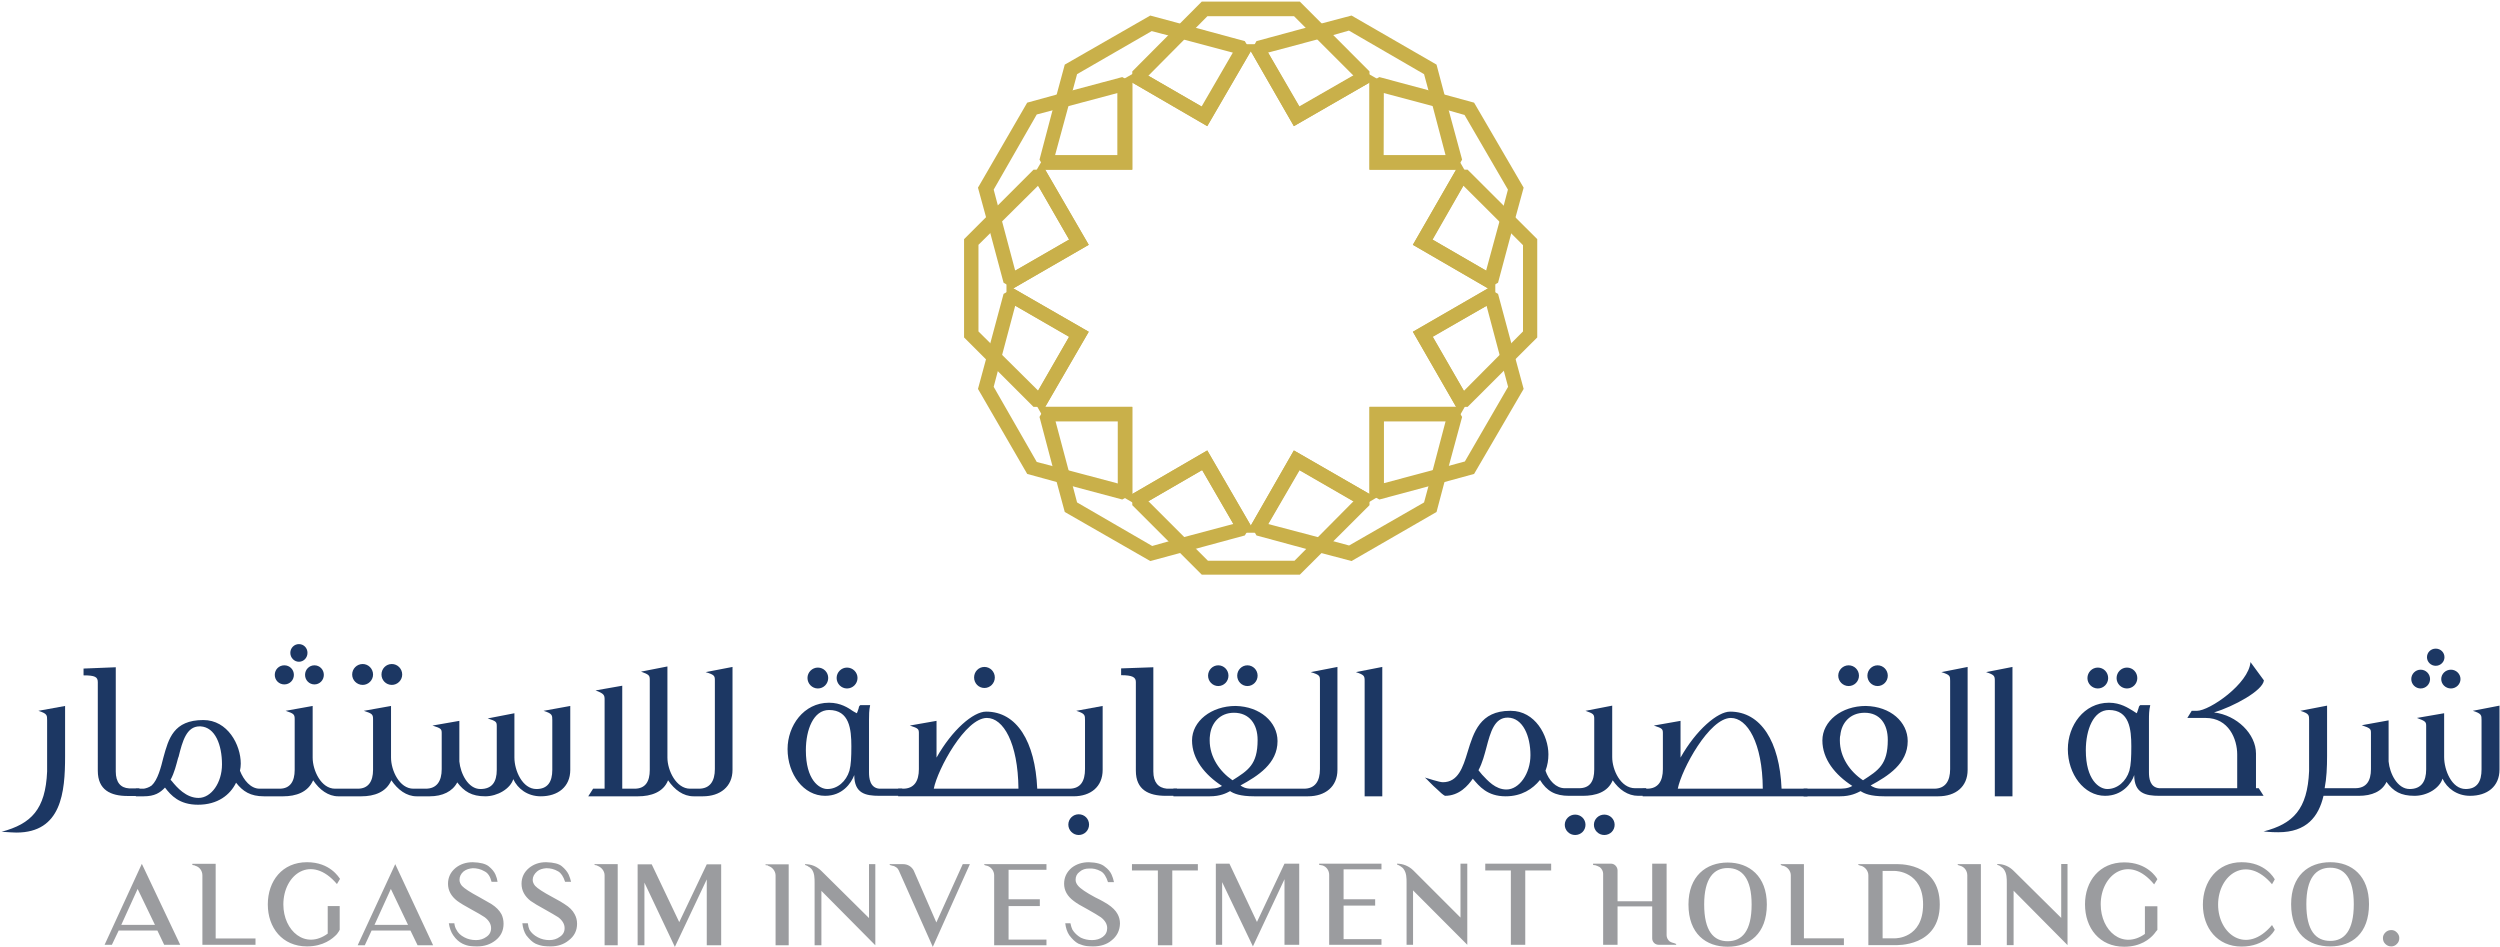 <svg version="1.2" xmlns="http://www.w3.org/2000/svg" viewBox="0 0 1544 585" width="1544" height="585">
	<title>7cf16dd7-c2ee-494e-9f81-c035ec02eba4-33-pdf-svg</title>
	<defs>
		<clipPath clipPathUnits="userSpaceOnUse" id="cp1">
			<path d="m-573.68-1362.45h2937.54v4153.4h-2937.54z"/>
		</clipPath>
	</defs>
	<style>
		.s0 { fill: #1c3763 } 
		.s1 { fill: #9b9c9f } 
		.s2 { fill: #c9b04a } 
	</style>
	<g id="Clip-Path: Page 1" clip-path="url(#cp1)">
		<g id="Page 1">
			<path id="Path 12" class="s0" d="m29.1 444.7c0-3 0-4-5.4-5.7l16.5-3v31.1c0 22.2-2.2 47.1-30.1 47.1-1.7 0-4.4-0.2-9.1-0.5 18.3-4.9 27.1-13.8 28.1-37.2zm31.3-23.4c0-3.2-1.7-4.2-8.8-4.2v-4.2l19.9-0.8v64.4c0 6.7 3 10.1 8.2 10.4h6.4v4.7h-7.2c-10.6 0-18.5-3.7-18.5-15.6z"/>
			<path id="Path 13" fill-rule="evenodd" class="s0" d="m145.8 483.4c-3.7 7.6-11.4 13.6-23.5 13.6-11.5 0-16.7-5.7-20.4-10.6-3 3.2-6.4 5.4-13.1 5.4h-4.9v-4.7h4.9c1.2-0.2 3.2-0.7 4.9-2 3.7-3.4 5.7-11.1 7.2-17.2 3.2-11.6 6.2-23.2 24.7-23.2 15 0 23.1 15.3 23.1 26.9q0 2.2-0.5 4.4c2.3 5.9 6.7 11.1 12.1 11.1h12.4c6.4 0 9.3-4.4 9.3-11.6v-31.3c0-3-0.5-3.5-5.6-5.2l16.7-3v31.9c0 7.9 5.2 19.2 13.8 19.2h14.1c6.4 0 9.4-4.4 9.4-11.6v-31.3c0-3-0.5-3.5-5.7-5.2l16.8-3v31.9c0 7.9 5.2 19.2 13.8 19.2h7.6c6.9 0 9.9-4.7 9.9-12.1v-21.7c0-3 0-3.4-5.7-5.2l16.6-2.9v25.1c0.7 7.4 5.4 17 13 17 7.2 0 10.1-4.4 10.1-11.8v-26.9c0-2.7-0.2-3.2-5.6-4.9l16.5-3.2v27.4c0 7.9 4.9 19.4 13.6 19.4 6.9 0 9.8-4.4 9.8-11.8v-30.8c0-3 0-4-5.4-5.7l16.5-3v39.5c0 10.4-7.6 16.3-18.2 16.3-8.2 0-14.3-4.7-17-10.6-1.8 5.9-9.7 10.6-17.3 10.6-8.4 0-13.1-3-17.3-8.6-2.9 5.6-9.1 8.6-17 8.6h-8.1c-6.2 0-11.6-4-15.6-9.9-3.2 7.4-10.6 9.9-18.5 9.9h-14.3c-6.1 0-11.6-4-15.5-9.9-3.2 7.4-10.6 9.9-18.5 9.9h-11.9c-8.3 0-13-3-17.2-8.4zm-22.5-34.8c-8.1 0-10.6 9.1-13 18.8l-0.3 0.7c-1.2 4.4-2.2 8.9-4.7 13.6 0.3 0 0.5 0.5 0.8 0.7 3.2 4 8.9 10.4 16.5 10.4 7.9 0 14.5-9.4 14.5-20.7 0-11.9-4.1-23-13.3-23.5zm70.9-25.9c-3.2 0-5.8-2.6-5.8-5.9 0-3.3 2.6-5.9 5.8-5.9 3.2 0 5.8 2.6 5.8 5.9 0 3.3-2.6 5.9-5.8 5.9zm-9.6-14c-2.9 0-5.3-2.5-5.3-5.5 0-3 2.4-5.4 5.3-5.4 3 0 5.3 2.4 5.3 5.4 0 3-2.3 5.5-5.3 5.5zm-9 14c-3.3 0-5.9-2.6-5.9-5.9 0-3.3 2.6-5.9 5.9-5.9 3.3 0 5.9 2.6 5.9 5.9 0 3.3-2.6 5.9-5.9 5.9zm66.4 0.3c-3.6 0-6.4-2.9-6.4-6.4 0-3.6 2.8-6.5 6.4-6.5 3.5 0 6.4 2.9 6.4 6.5 0 3.5-2.9 6.4-6.4 6.4zm-18 0c-3.6 0-6.5-2.9-6.5-6.4 0-3.6 2.9-6.5 6.5-6.5 3.5 0 6.4 2.9 6.4 6.5 0 3.5-2.9 6.4-6.4 6.4zm160.3 64.1h7.6c6.7 0 9.4-4.4 9.4-11.6v-55.7c0-2.7-0.5-3.2-5.4-5l16.3-3.2v56.3c0 7.9 5.4 19.2 14 19.2h5.4c6.9 0 9.9-4.7 9.9-12.1v-54.5c0-3 0-3.7-5.7-5.4l16.6-3.2v63.6c0 10.4-7.7 16.3-18.3 16.3h-5.7c-6.4 0-11.8-4-15.8-9.9-2.9 7.4-10.6 9.9-18.5 9.9h-30.8l3-4.7h7.1v-55c0-2.7-0.2-3.7-5.6-5.7l16.5-2.9zm138.8-61.9c-3.5 0-6.4-2.9-6.4-6.5 0-3.5 2.9-6.4 6.4-6.4 3.6 0 6.5 2.9 6.5 6.4 0 3.6-2.9 6.5-6.5 6.5zm-18 0c-3.5 0-6.4-2.9-6.4-6.5 0-3.5 2.9-6.4 6.4-6.4 3.6 0 6.4 2.9 6.4 6.4 0 3.6-2.8 6.5-6.4 6.5zm38 66.3c-8.6 0-15.5-1.5-15.5-12.8-2 5.2-7.4 12.8-18 12.8-13.3 0-23.2-13.3-23.2-28.9 0-14.3 9.9-28.6 25.6-28.6 7.2 0 11.9 3.2 14.8 5.2 1.5 0.8 2.3 1.3 2.3 1.3 0.2 0 0.7-1.5 1.2-3 0.2-0.7 0-1.2 1-2h6.1c-0.7 3.2-0.7 6.4-0.7 9.1v32.4c0 3.4 0.5 9.6 6.4 10.1h14.1v4.4zm-45.4-28.1c0 18.2 8.1 23.9 13.3 23.9 6.2 0 11.6-4.7 13.6-11.3 1-3.7 1.2-8.4 1.2-15.1 0-10.6-1.2-22.4-13.8-22.4-9.6 0-14.3 12.1-14.3 24.9z"/>
			<path id="Path 14" fill-rule="evenodd" class="s0" d="m608 424.9c-3.6 0-6.4-2.9-6.4-6.5 0-3.6 2.8-6.5 6.4-6.5 3.5 0 6.4 2.9 6.4 6.5 0 3.6-2.9 6.5-6.4 6.5zm-53.3 62.2h3c6.9 0 9.8-4.7 9.8-12.1v-21.7c0-3 0-3.4-5.6-5.2l16.5-2.9v22.7c9.6-17.1 22.7-28.4 30.6-28.4 19 0 30.3 18.5 31.6 47.6h20.2c6.6-0.2 9.3-4.7 9.3-12.1v-30.3c0-3 0-4-5.4-5.7l16.3-3v39.5c0 10.4-7.4 16.3-18 16.3h-108.3zm74.3 0c-0.3-28.4-9.4-43.7-19.5-43.7-13.3 0-30.4 31.6-32.8 43.7zm37.2 28.6c-3.5 0-6.4-2.9-6.4-6.4 0-3.6 2.9-6.4 6.4-6.4 3.6 0 6.4 2.8 6.4 6.4 0 3.5-2.8 6.4-6.4 6.4zm35.3-94.5c0-2.9-2-4.2-9.1-4.2v-4.2l19.9-0.7v64.4c0 6.6 3 10.1 8.4 10.6h6.2v4.4h-6.9c-10.6 0-18.5-3.7-18.5-15.5z"/>
			<path id="Path 15" fill-rule="evenodd" class="s0" d="m770.4 423.7c-3.5 0-6.3-2.9-6.3-6.4 0-3.5 2.8-6.4 6.3-6.4 3.5 0 6.3 2.9 6.3 6.4 0 3.5-2.8 6.4-6.3 6.4zm-23.3 68.1h-22.4v-4.7h20.2c4.2 0 6.9 0 9.8-1.7-10.6-6.9-18.5-16.6-18.5-28.1 0-11.9 11.9-21.3 26.9-21.3 15.1 0.3 25.9 9.9 25.9 21.7 0 13.9-12.1 21.5-22.9 27.4 1.5 1 3 2 6.9 2h32.3c6.9 0 9.9-4.7 9.9-12.1v-54.5c0-3 0-3.7-5.7-5.4l16.5-3.2v63.6c0 10.4-7.6 16.3-18.2 16.3h-33.1c-8.9 0-12.8-1.7-15-3.2-2.2 1.2-5.9 3.2-12.6 3.2zm5.3-68.1c-3.5 0-6.3-2.9-6.3-6.4 0-3.5 2.8-6.4 6.3-6.4 3.5 0 6.3 2.9 6.3 6.4 0 3.5-2.8 6.4-6.3 6.4zm8.8 58.2c9.6-6.1 15.5-9.6 15.5-24.9 0-9.9-5.2-16.8-14.6-16.8-8.8 0-14 6.4-14.8 13.8-0.2 1-0.2 2.3-0.2 3.3 0 10.3 6.2 19.2 14.1 24.6zm81.6-61.4c0-3-0.2-3.7-5.4-5.4l16.3-3.2v79.9h-10.9zm108.3 61.2c-4.5 5.6-11.4 10.1-21.2 10.1-11.4 0-16.3-6.2-20.3-10.9-2.9 4.2-8.3 10.6-17.2 10.6-1.3-0.7-3-2.2-4.7-3.9-3-2.5-6.9-6.9-7.7-7.4 1.8 0.5 8.9 2.9 11.1 2.9 9.4 0 12.4-9.1 15.3-18.7 3.7-12.1 7.7-25.4 26.2-25.4h0.5c15 0 23.2 15.3 23.2 26.9 0 3.4-0.5 6.6-1.8 10.1 2 5.9 6.4 10.8 11.9 10.8h8.8c6.7 0 9.4-4.2 9.4-11.6v-31.3c0-2.7-0.5-3.2-5.4-4.9l16.5-3.2v31.8c0 7.9 5.2 19.2 14.1 19.2h6.9v4.7h-4.9c-6.5 0-11.9-3.9-15.8-9.6-3 7.4-10.6 9.6-18.5 9.6h-8.4c-8.6 0-13.8-2.9-18-9.8zm-20-38.5c-8.1 0-10.6 8.9-13.1 18.5-1.2 4.4-2.4 9.3-4.9 14l2.2 2.7c3.5 3.7 8.2 9.2 15.1 9.2 7.9 0 14.8-9.9 14.8-21.2 0-11.9-4.7-23-13.9-23.2zm59.7 72.5c-3.5 0-6.4-2.8-6.4-6.3 0-3.5 2.9-6.3 6.4-6.3 3.6 0 6.4 2.8 6.4 6.3 0 3.5-2.8 6.3-6.4 6.3zm-18 0c-3.5 0-6.4-2.8-6.4-6.3 0-3.5 2.9-6.3 6.4-6.3 3.6 0 6.4 2.8 6.4 6.3 0 3.5-2.8 6.3-6.4 6.3z"/>
			<path id="Path 16" fill-rule="evenodd" class="s0" d="m1014.5 487.1h2.7c6.9 0 9.8-4.7 9.8-12.1v-21.7c0-3 0-3.4-5.6-5.2l16.5-2.9v22.7c9.6-17.1 22.9-28.4 30.6-28.4 19 0 30.6 18.5 31.8 47.6h16v4.7h-101.8zm74.2 0c-0.2-28.4-9.6-43.7-19.7-43.7-13.3 0-30.4 31.6-32.8 43.7z"/>
			<path id="Path 17" fill-rule="evenodd" class="s0" d="m1159.6 423.7c-3.5 0-6.3-2.9-6.3-6.4 0-3.5 2.8-6.4 6.3-6.4 3.5 0 6.3 2.9 6.3 6.4 0 3.5-2.8 6.4-6.3 6.4zm-23.3 68.1h-22.4v-4.7h20.2c4.4 0 6.9 0 9.9-1.7-10.7-6.9-18.5-16.6-18.5-28.1 0-11.9 11.8-21.3 26.8-21.3 15.3 0.3 25.9 9.9 25.9 21.7 0 13.9-12 21.5-22.9 27.4 1.5 1 3.2 2 6.9 2h32.3c6.9 0 9.9-4.7 9.9-12.1v-54.5c0-3 0-3.7-5.4-5.4l16.2-3.2v63.6c0 10.4-7.4 16.3-18.2 16.3h-33.1c-8.8 0-12.5-1.7-14.8-3.2-2.4 1.2-6.1 3.2-12.8 3.2zm5.4-68.1c-3.5 0-6.4-2.9-6.4-6.4 0-3.5 2.9-6.4 6.4-6.4 3.6 0 6.4 2.9 6.4 6.4 0 3.5-2.8 6.4-6.4 6.4zm8.9 58.2c9.4-6.1 15.3-9.6 15.3-24.9 0-9.9-4.9-16.8-14.3-16.8-9.1 0-14.3 6.4-15 13.8-0.3 1-0.3 2.3-0.3 3.3 0 10.3 6.2 19.2 14.3 24.6zm81.4-61.4c0-3-0.2-3.7-5.4-5.4l16.3-3.2v79.9h-10.9zm101.6 71c-8.4 0-15.5-1.5-15.5-12.8-1.7 5.2-7.4 12.8-18 12.8-13.1 0-23-13.5-23-28.8 0-14.6 9.9-28.7 25.4-28.7 7.2 0 11.9 3.3 14.8 5q2.3 1.5 2.3 1.5c0.2 0 0.7-1.8 1.2-3.2 0.2-0.5 0-1 1-1.8h6.2c-0.8 3.2-0.8 6.4-0.8 9.2v32.3c0 3.4 0.5 9.3 6.4 9.8h48.1v-20.9c0-9.4-5.2-22.5-19.5-22.5h-11.3l2.7-4.4h3.2c7.9 0 32.1-16.8 33.1-30.1l8.3 11.3c-0.7 6.4-18.7 16.1-30.8 19.8 14.1 1.7 25.9 13.3 25.9 25.4v21.4h1.7l3 4.7zm-38-66.3c-3.5 0-6.4-2.9-6.4-6.4 0-3.6 2.9-6.5 6.4-6.5 3.6 0 6.4 2.9 6.4 6.5 0 3.5-2.8 6.4-6.4 6.4zm18 0c-3.5 0-6.4-2.9-6.4-6.4 0-3.6 2.9-6.5 6.4-6.5 3.6 0 6.4 2.9 6.4 6.5 0 3.5-2.8 6.4-6.4 6.4zm-25.4 38.2c0 18.3 8.2 23.9 13.3 23.9 6.2 0 11.6-4.7 13.6-11.3 1-3.7 1.2-8.4 1.2-15.1 0-10.6-1.2-22.4-13.8-22.4-9.6 0-14.3 12.1-14.3 24.9zm137.9-18.7c0-3 0-4-5.4-5.7l16.5-3.2v31.1c0 6.9-0.3 13.8-1.5 19.9h18.8c6.9 0 9.8-4.4 9.8-11.8v-22c0-2.7 0-3.2-5.7-5.1l16.6-3v25.4c0.7 7.4 5.4 17 13 17 7.2 0 10.2-4.7 10.2-12.1v-26.8c0-2.5-0.3-3-5.7-5l16.8-2.9v27.1c0 7.9 4.6 19.7 13.3 19.7 7.1 0 9.8-4.7 9.8-12.1v-30.5c0-3 0-4-5.4-5.7l16.5-3.2v39.4c0 10.6-7.6 16.3-18.2 16.3-8.1 0-14.3-4.7-17-10.6-1.8 5.9-9.4 10.6-17.3 10.6-8.4 0-13.1-2.7-17.3-8.6-2.7 5.9-9.1 8.6-17 8.6h-21.9c-3 12.8-10.4 22.5-27.9 22.5-1.7 0-4.4 0-9.1-0.5 18.2-4.7 27.1-13.6 28.1-37.3zm87.6-19.5c-3.3 0-6-2.6-6-5.8 0-3.2 2.7-5.8 6-5.8 3.2 0 5.9 2.6 5.9 5.8 0 3.2-2.7 5.8-5.9 5.8zm-9.4-14c-3 0-5.4-2.4-5.4-5.3 0-3 2.4-5.3 5.4-5.3 3 0 5.4 2.3 5.4 5.3 0 2.9-2.4 5.3-5.4 5.3zm-9.3 14c-3.2 0-5.8-2.6-5.8-5.8 0-3.2 2.6-5.8 5.8-5.8 3.2 0 5.8 2.6 5.8 5.8 0 3.2-2.6 5.8-5.8 5.8z"/>
			<path id="Path 18" fill-rule="evenodd" class="s1" d="m64.6 583.5l23-50 23.7 50h-9.9l-4.2-8.8h-23.9l-4.2 8.8zm10.3-12.3h20.8l-10.7-22.2zm82.9 8.4v3.9h-32.8v-42.9c0-2.7-1.7-5.2-4.4-5.9q-0.3-0.2-0.3-0.2l-1.5-0.3v-0.7h14.4v46.1zm44.6-20h7.4v14.6c0 0.2-0.7 1.4-1.7 2.7-2.7 2.9-8.4 7.6-18.5 7.6-15.3 0-24.2-11.6-24.2-25.9 0-14.5 8.9-26.1 24.2-26.1 14.3 0 19.7 9.4 20.4 10.3l-1.9 3.2c-15.8-18.7-33.1-6.1-33.1 12.6 0 16.3 13.6 28.1 27.4 18zm18.5 24.2l23.2-50.1 23.4 50.1h-9.6l-4.4-9.1h-24l-4.2 9.1zm10.4-12.6h20.7l-10.6-22.2zm78.4-6.6q1.3 2.7 1.3 5.9 0 6.4-5 10.3c-3.2 2.5-6.9 3.7-11.3 3.7q-2.2 0-4-0.2-2.4-0.2-5.1-1.5c-2-1-4-2.7-5.7-5.2q-2-2.9-2.7-7.4h3.4q0.3 2.5 1.3 4 1.4 2.9 4.9 4.7 3.2 1.7 7.2 1.7 3.7 0 6.4-2 2.9-1.9 2.9-5.4 0-3.7-3.9-6.7-2.5-1.7-8.4-4.9-5.9-3.2-8.6-5.2-5.7-4.4-5.7-10.6 0-5.9 4.7-9.8 4.4-3.5 10.6-3.5 6.9 0.2 9.8 2.5 3 2.4 4.2 5.1 1 2.3 1.3 4.5h-3.7c-0.8-3.2-2.2-5.4-4.2-6.4-2.5-1.5-5-2-7.4-2-2.2 0.2-4 0.7-5.7 2-1.7 1.5-2.5 3.2-2.5 5.2q0 1.9 1.5 3.7 2.2 2.4 10.6 6.9c4 2.2 6.4 3.7 7.7 4.4q4.2 2.7 6.1 6.2zm45.2 0q1.5 2.7 1.5 5.9 0 6.4-5.2 10.3c-3 2.5-6.9 3.7-11.1 3.7q-2.2 0-4-0.2-2.4-0.2-5.4-1.5c-2-1-3.7-2.7-5.7-5.2q-1.9-2.9-2.4-7.4h3.4q0.3 2.5 1 4 1.7 2.9 5.2 4.7 3.2 1.7 7.1 1.7 3.7 0 6.4-2 3-1.9 3-5.4 0-3.7-3.9-6.7-2.7-1.7-8.4-4.9-5.9-3.2-8.7-5.2-5.6-4.4-5.6-10.6 0-5.9 4.7-9.8 4.4-3.5 10.3-3.5h0.3q6.9 0.2 9.6 2.5 2.9 2.4 4.2 5.1 1 2.3 1.5 4.5h-3.7c-1-3.2-2.5-5.4-4.2-6.4-2.5-1.5-5-2-7.4-2-2.3 0.2-4.2 0.7-5.7 2-1.7 1.5-2.7 3.2-2.7 5.2q0 1.9 1.5 3.7 2.2 2.4 10.6 6.9c4.2 2.2 6.6 3.7 7.6 4.4q4.4 2.7 6.2 6.2zm26.6 19.2h-8.1v-43.2c0-2.7-2-5.1-4.5-5.9q0-0.2-0.2-0.2l-1.5-0.3v-0.5h14.3zm63.9-50v50h-8.9v-40.7l-19.7 41.7-18.8-39.7v38.7h-4.2v-50h8.7l17 35.7 17-35.7zm41.7 50h-8.1v-43.1c0-2.7-2-5.2-4.5-5.9q-0.2-0.3-0.2-0.3l-1.5-0.2v-0.5h14.3zm53.5-50.1v50.1l-33.3-33.6v33.6h-4.2v-38.3c0-3.2 0-6.4-1.9-8.8-0.5-0.5-1.3-1.3-2-1.5 0-0.3-2-1-2-1v-0.5c4 0 7.4 1.5 10.1 4.2l29.4 29.1v-33.3zm58.4 0l-22.9 51.1-21-47.2q-0.5-1.2-1.5-1.9c-0.7-0.5-1.7-1-2.4-1l-1.7-0.5v-0.5h8.3c2.8 0 5.2 1.5 6.5 3.9l14 32.1 16.3-36zm47.3 46.6v3.5h-32.3v-43.2c0-2.7-1.9-5.2-4.4-5.9q0-0.3-0.3 0l-1.4-0.5v-0.5h38.4v3.5h-23.4v18.2h19.3v4.2h-19.3v20.7zm43.9-15.8q1.5 2.7 1.5 5.9-0.2 6.5-5.2 10.4c-2.9 2.5-6.9 3.7-11.3 3.7q-2 0-4-0.2-2.4-0.3-5.2-1.5c-1.9-1-3.7-2.7-5.6-5.2q-2-3-2.5-7.4h3.2q0.5 2.5 1.2 3.9 1.8 3 5.2 5 3.2 1.5 6.9 1.5 4 0 6.7-2 2.7-2 2.7-5.4 0-3.7-3.9-6.7-2.5-1.7-8.2-4.9-6.1-3.2-8.6-5.2-5.9-4.4-5.9-10.6 0-5.9 4.7-9.9 4.4-3.4 10.6-3.4 6.9 0.2 9.8 2.7 3 2.2 4.2 4.9 1 2.2 1.5 4.7h-3.7c-1-3.2-2.5-5.7-4.4-6.7-2.5-1.4-5-1.9-7.4-1.7-2 0-4 0.5-5.7 2-1.7 1.2-2.5 2.9-2.5 4.9q0 2 1.5 3.7 2.2 2.7 10.6 7.2c4 1.9 6.4 3.4 7.7 4.2q4.4 2.9 6.1 6.1zm49.6-26.9h-15.8v46.2h-8.9v-46.2h-16v-3.9h40.7zm62.6-4.2v50.1h-9.1v-40.5l-19.5 41.5-19-39.7v38.7h-3.9v-50.1h8.4l17 36 17-36zm50.8 46.6v3.5h-32.3v-43.2c0-2.7-1.7-5.2-4.4-5.9q0 0-0.3 0l-1.5-0.3v-0.7h38.5v3.5h-23.4v18.5h19.5v3.9h-19.5v20.7zm53-46.6v50.1l-33.5-33.6v33.6h-4v-38.3c0-2.9 0-6.1-1.9-8.6-0.5-0.7-1.3-1.2-2-1.7-0.3-0.3-2-1-2-1v-0.5c3.7 0 7.4 1.5 10.1 4.2l29.1 29.1v-33.3zm51.8 4.2h-16v45.9h-8.9v-45.9h-15.8v-4.2h40.7zm77.2 45.4v0.5h-10.8c-2.2 0-4-1.7-4-4v-19.7h-21.4v23.7h-8.9v-43.9c0-1.5-0.8-3-2-4q-1.2-0.7-2.7-1.2l-1.5-0.2v-0.8h11.1c2.2 0 4 2 4 4.2v19h21.4v-23.2h8.9v44.2c0 1.4 0.7 2.9 2 3.9q1.2 0.7 2.7 1zm56-24.4c0 18.2-10.9 26.1-24.2 26.1-13.3 0-24.2-7.9-24.2-26.1 0-17.5 10.9-25.9 24.2-25.9 13.3 0 24.2 8.4 24.2 25.9zm-9.4 0c0-16.1-5.9-22.5-14.8-22.5-8.6 0-14.5 6.4-14.5 22.5 0 16.5 5.9 22.7 14.5 22.7 8.9 0 14.8-6.2 14.8-22.7zm57 20.9v4.2h-32.8v-43.1c0-2.7-2-5.2-4.7-5.9q0 0-0.3 0l-1.2-0.5v-0.5h14.3v45.8zm59.2-20.9c0 26.4-26.9 25.1-27.6 25.1h-16.5v-43.1c0-2.7-2-5.2-4.5-5.9q-0.2 0-0.2 0l-1.5-0.5v-0.5h22.7c0.7 0 27.6-1.8 27.6 24.9zm-10.3 0c0-20.7-17.3-20.7-17.3-20.7h-7.7v41.6h7.7c0 0 17.3 0.3 17.3-20.9zm35.7 25.1h-8.4v-43.1c0-2.7-1.7-5.2-4.4-5.9l-1.5-0.5v-0.5h14.3zm53.5-50.1v50.1l-33.3-33.6v33.6h-4.2v-38.3c0-2.9 0-6.1-1.9-8.6-0.5-0.7-1.3-1.2-2-1.7 0-0.3-2-1-2-1v-0.5c4 0 7.4 1.5 10.1 4.2l29.4 29.1v-33.3zm47.8 26.1h7.7v14.6c-0.3 0.2-1 1.2-2 2.5-2.7 3.2-8.4 7.9-18.5 7.9-15.3 0-24.2-11.6-24.2-26.2 0-14.3 8.9-25.9 24.2-25.9 14.3 0 20 9.4 20.5 10.4l-2 3.2c-15.5-19-33-6.2-33 12.3 0 16.5 13.5 28.1 27.3 18.3zm80.2 14.5c-0.5 1.2-6.2 10.4-20.5 10.4-15 0-23.9-11.6-23.9-25.9 0-14.3 8.9-26.2 23.9-26.2 14.6 0 20 9.7 20.5 10.6l-1.7 3c-15.8-18.7-33.3-5.9-33.3 12.6 0 18.5 17.7 31.3 33.3 12.6zm58.2-15.8c0 18.2-10.6 26.1-23.9 26.1-13.6 0-24.2-7.9-24.2-26.1 0-17.5 10.6-25.9 24.2-25.9 13.3 0 23.9 8.4 23.9 25.9zm-9.4 0c0-16.1-5.9-22.5-14.5-22.5-8.9 0-14.8 6.4-14.8 22.5 0 16.5 5.9 22.7 14.8 22.7 8.6 0 14.5-6.2 14.5-22.7zm23.2 16q2 0 3.4 1.5 1.5 1.5 1.5 3.4 0 2.3-1.5 3.7c-0.9 1-2.2 1.5-3.4 1.5q-2.2 0-3.7-1.5-1.5-1.4-1.5-3.7 0-1.9 1.5-3.4 1.5-1.5 3.7-1.5z"/>
			<path id="Path 19" fill-rule="evenodd" class="s2" d="m845.8 44.1v6.9l-46.7 26.9-26.6-46.3-26.9 46.3-46.3-26.9v-6.9l42.9-43.1h60.6zm-100.1-34.1l-36.5 36.8 33.3 19.2 22.4-38.7h15.3l22.5 38.7 33.3-19.2-36.8-36.8z"/>
			<path id="Path 20" fill-rule="evenodd" class="s2" d="m728.6 14.5l40.2 10.9 3.7 6.2-26.9 46.3-46.3-26.9v53.8h-53.8l-3.5-6.2 10.6-40.2 5-18.5 52.8-30.3zm-63.4 31.3l-4 14.8-9.6 35.3h38.5v-44.9l13.3-7.6 38.7 22.4 19.3-33.3-35.3-9.4-14.8-3.9z"/>
			<path id="Path 21" fill-rule="evenodd" class="s2" d="m699.3 51v53.8h-53.8l26.9 46.4-46.6 26.9-6-3.5-10.8-40.4-5-18.3 30.4-52.5 18.2-5 40.5-10.8zm-44.2 15.8l-14.8 3.9-26.6 46.4 3.9 14.8 9.4 35.3 33.3-19.3-22.4-39 7.6-13h44.9v-38.5z"/>
			<path id="Path 22" fill-rule="evenodd" class="s2" d="m672.4 151.2l-46.6 26.9 46.6 26.8-26.9 46.4h-7.2l-42.9-42.9v-60.7l42.9-42.9h7.2zm-68.1 0v53.5l36.8 36.5 19.2-33.3-38.7-22.2v-15.5l38.7-22.2-19.2-33.3z"/>
			<path id="Path 23" fill-rule="evenodd" class="s2" d="m672.4 204.9l-26.9 46.4h53.8v53.8l-6.2 3.4-40.5-10.8-18.2-5-30.4-52.5 5-18.5 10.8-40.2 6-3.4zm-54.8 19.2l-3.9 14.8 26.6 46.4 14.8 3.9 35.3 9.4v-38.5h-44.7l-7.6-13.3 22.2-38.7-33.3-19.3z"/>
			<path id="Path 24" fill-rule="evenodd" class="s2" d="m699.3 305.1l46.3-26.9 26.9 46.4-3.7 6.1-40.2 10.9-18.2 4.9-52.8-30.3-5-18.5-10.6-40.2 3.5-6.2h53.8zm-47.4-44.9l9.4 35.3 3.9 14.8 46.4 26.9 14.8-4.2 35.3-9.4-19.3-33.3-38.7 22.5-13.3-7.7v-44.9z"/>
			<path id="Path 25" fill-rule="evenodd" class="s2" d="m845.8 305.1v6.9l-43 42.9h-60.6l-42.9-42.9v-6.9l46.3-26.9 26.9 46.4 26.6-46.4zm-136.6 4.4l36.8 36.8h53.5l36.5-36.8-33.3-19.2-22.5 38.7h-15.3l-22.4-38.7z"/>
			<path id="Path 26" fill-rule="evenodd" class="s2" d="m899.3 251.3l3.7 6.2-10.9 40.2-4.9 18.5-52.5 30.3-18.5-4.9-40.2-10.9-3.5-6.1 26.6-46.4 46.7 26.9v-53.8zm-44.9 53.5l-13.3 7.9-38.8-22.4-19.2 33.3 35.3 9.3 14.8 4 46.3-26.6 4-14.8 9.3-35.3h-38.4z"/>
			<path id="Path 27" fill-rule="evenodd" class="s2" d="m925.2 181.5l10.8 40.2 5 18.5-30.6 52.5-18.3 5-40.2 10.8-6.1-3.4v-53.8h53.5l-26.7-46.4 46.4-26.8zm-40.4 26.3l22.4 39-7.6 13.3h-44.9v38.3l35.2-9.4 14.8-4 26.7-46.1-4-15-9.3-35z"/>
			<path id="Path 28" fill-rule="evenodd" class="s2" d="m949.4 147.7v60.7l-43 42.9h-7.1l-26.7-46.4 46.4-26.8-46.4-26.9 26.7-46.4h7.1zm-64.6 0.3l38.7 22.4v15.3l-38.7 22.4 19.3 33.3 36.5-36.7v-53.3l-36.8-36.7z"/>
			<path id="Path 29" fill-rule="evenodd" class="s2" d="m892.1 58.4l18.3 5 30.6 52.5-5 18.3-10.8 40.4-6.2 3.5-46.4-26.9 26.7-46.4h-53.5v-53.8l6.1-3.4zm-37.7 37.5h44.9l7.6 13.3-22.4 38.7 33.3 19.3 9.6-35.3 3.9-14.8-26.8-46.1-14.8-4.2-35.3-9.4z"/>
			<path id="Path 30" fill-rule="evenodd" class="s2" d="m887.2 39.9l4.9 18.5 10.9 40.2-3.7 6.2h-53.5v-53.8l-46.7 26.9-26.6-46.3 3.5-6.2 40.2-10.9 18.5-4.9zm-68.9-16.8l-35.2 9.4 19.2 33.3 39-22.4 13.3 7.6-0.2 44.9h38.4l-9.3-35.3-4-14.8-46.4-26.9z"/>
		</g>
	</g>
</svg>